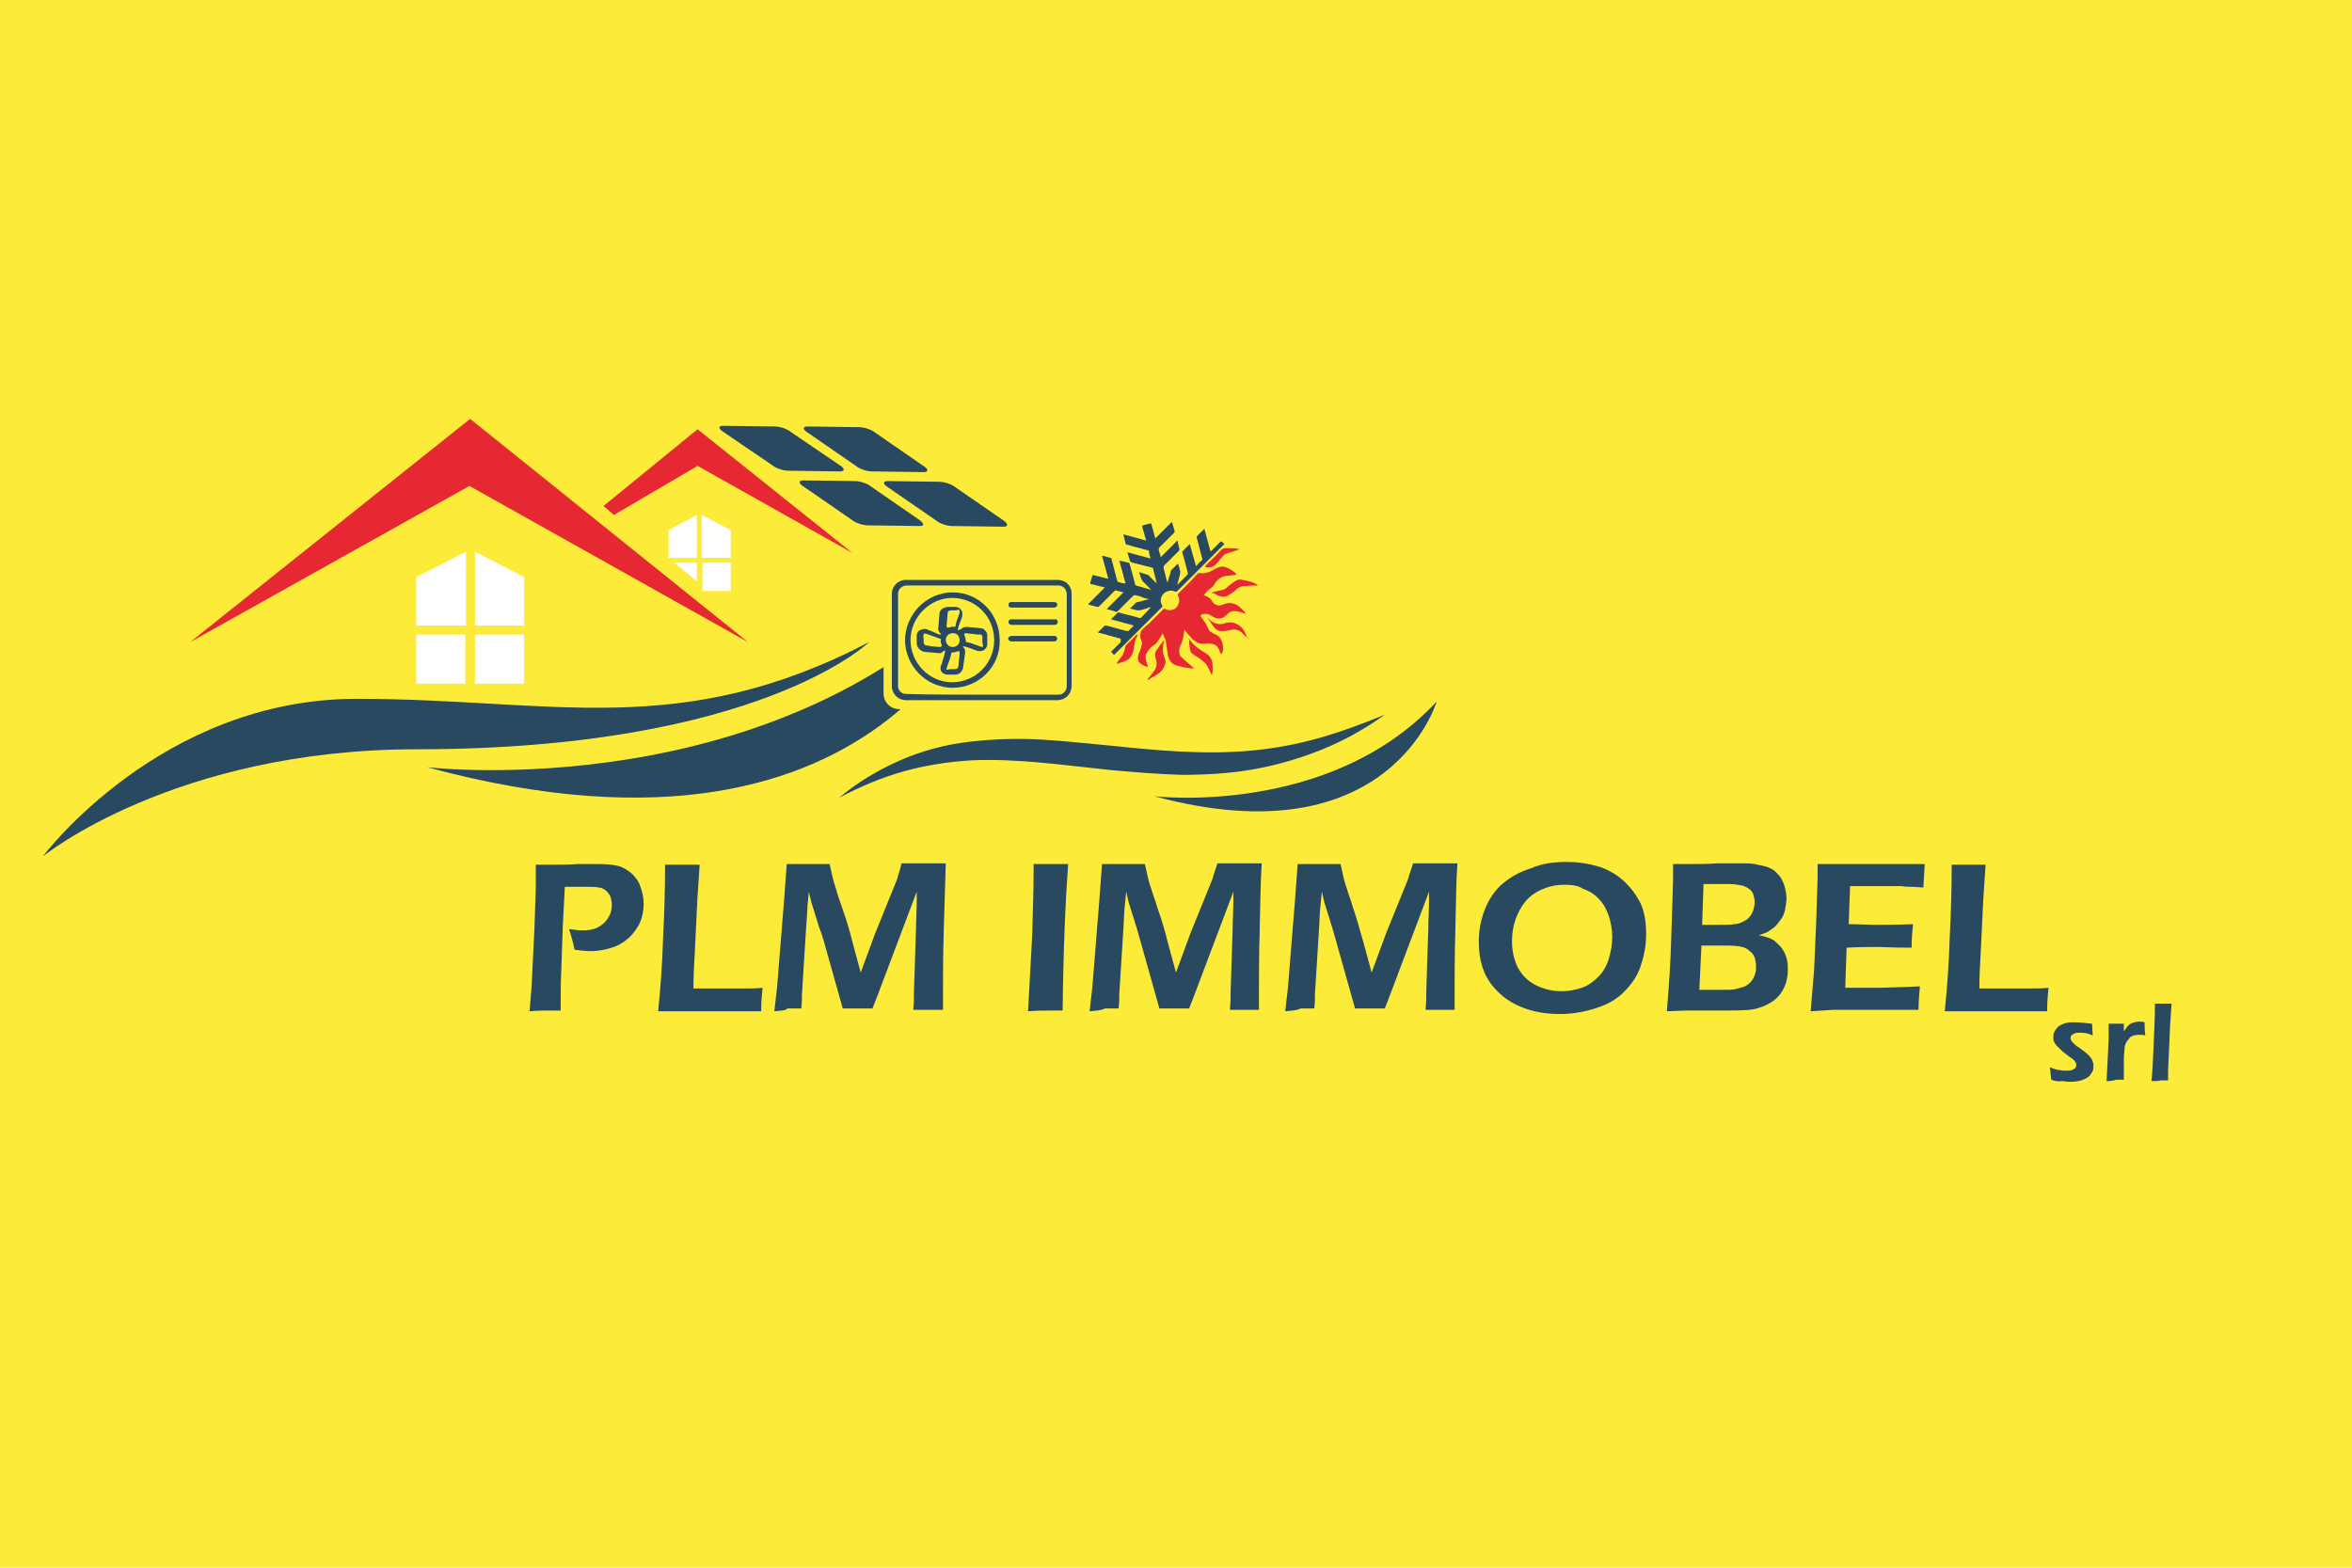 <?xml version="1.0" encoding="utf-8"?>
<!-- Generator: Adobe Illustrator 27.6.1, SVG Export Plug-In . SVG Version: 6.00 Build 0)  -->
<svg version="1.1" id="Calque_1" xmlns="http://www.w3.org/2000/svg" xmlns:xlink="http://www.w3.org/1999/xlink" x="0px" y="0px"
	 viewBox="0 0 340.2 226.8" style="enable-background:new 0 0 340.2 226.8;" xml:space="preserve">
<style type="text/css">
	.st0{fill:#FCEB38;}
	.st1{fill:#E62832;}
	.st2{fill:#FFFFFF;}
	.st3{clip-path:url(#SVGID_00000006690752080641602270000013201121778805808540_);fill:#294960;}
	.st4{clip-path:url(#SVGID_00000006690752080641602270000013201121778805808540_);fill:#FFFFFF;}
	.st5{clip-path:url(#SVGID_00000006690752080641602270000013201121778805808540_);fill:#FCEB38;}
	.st6{clip-path:url(#SVGID_00000006690752080641602270000013201121778805808540_);fill:#E62832;}
</style>
<rect class="st0" width="340.2" height="226.8"/>
<polygon class="st1" points="27.5,92.9 68,60.6 108.2,92.9 67.9,70.3 "/>
<polygon class="st1" points="88.8,74.5 87.3,73.2 100.9,62.1 123.3,80 100.9,67.4 "/>
<polygon class="st2" points="60.2,83.5 67.4,79.8 67.4,90.5 60.2,90.5 "/>
<rect x="60.2" y="91.8" class="st2" width="7.1" height="7.1"/>
<polygon class="st2" points="75.8,83.5 68.7,79.8 68.7,90.5 75.8,90.5 "/>
<rect x="68.7" y="91.8" class="st2" width="7.1" height="7.1"/>
<polygon class="st2" points="96.7,76.7 100.8,74.5 100.8,80.7 96.7,80.7 "/>
<polygon class="st2" points="105.7,76.7 101.5,74.5 101.5,80.7 105.7,80.7 "/>
<rect x="101.6" y="81.4" class="st2" width="4.1" height="4.1"/>
<g>
	<defs>
		<rect id="SVGID_1_" width="340.2" height="226.8"/>
	</defs>
	<clipPath id="SVGID_00000099660805961579550360000009910632846229715100_">
		<use xlink:href="#SVGID_1_"  style="overflow:visible;"/>
	</clipPath>
	<path style="clip-path:url(#SVGID_00000099660805961579550360000009910632846229715100_);fill:#294960;" d="M6.2,123.9
		c0,0,17-22.8,45.4-22.8s46.7,6.1,74.1-8.2c0,0-15.9,15.5-65.4,15.5C25.2,108.4,6.2,123.9,6.2,123.9"/>
	<path style="clip-path:url(#SVGID_00000099660805961579550360000009910632846229715100_);fill:#294960;" d="M61.8,111
		c0,0,50.6,6,81.7-27.4C143.5,83.6,130.1,129.5,61.8,111"/>
	<path style="clip-path:url(#SVGID_00000099660805961579550360000009910632846229715100_);fill:#294960;" d="M167,115.2
		c0,0,25.3,3,40.8-13.7C207.8,101.5,201.1,124.4,167,115.2"/>
	<polygon style="clip-path:url(#SVGID_00000099660805961579550360000009910632846229715100_);fill:#FFFFFF;" points="100.8,84.1 
		100.8,81.4 97.5,81.4 	"/>
	<path style="clip-path:url(#SVGID_00000099660805961579550360000009910632846229715100_);fill:#294960;" d="M76.6,146.3l0.3-3.7
		l0.4-8.2l0.2-5.9c0-0.5,0-1.1,0-1.6c0-0.4,0-1,0-1.8c1.3,0,2.4,0,3.2,0c0.7,0,1.6,0,2.8-0.1c1.2,0,2.1,0,2.8,0
		c1.4,0,2.5,0.1,3.2,0.3c0.7,0.2,1.3,0.6,1.9,1.1c0.5,0.5,1,1.1,1.2,1.8c0.3,0.8,0.5,1.6,0.5,2.5c0,1.3-0.3,2.6-1,3.6
		c-0.7,1.1-1.6,1.9-2.8,2.5c-1.2,0.5-2.5,0.8-3.9,0.8c-0.7,0-1.5-0.1-2.3-0.2c-0.2-1.1-0.5-2.1-0.8-3c0.6,0.1,1.3,0.2,1.9,0.2
		c0.9,0,1.6-0.1,2.2-0.4c0.6-0.3,1.1-0.7,1.5-1.3c0.4-0.6,0.6-1.2,0.6-2c0-0.4-0.1-0.8-0.2-1.2c-0.2-0.4-0.4-0.6-0.7-0.9
		c-0.3-0.2-0.6-0.4-1-0.4c-0.4-0.1-0.9-0.1-1.5-0.1c-0.6,0-1.2,0-1.8,0c-0.6,0-1.1,0-1.6,0c-0.1,2-0.2,4-0.3,5.8l-0.2,5.9
		c-0.1,2.1-0.1,3.6-0.1,4.6c0,0.4,0,0.9,0,1.6l-2.3,0C78.6,146.2,77.8,146.2,76.6,146.3"/>
	<path style="clip-path:url(#SVGID_00000099660805961579550360000009910632846229715100_);fill:#294960;" d="M95.2,146.3
		c0.3-3.1,0.6-6.6,0.7-10.4c0.2-3.8,0.3-7.4,0.3-10.8c1.1,0,1.9,0,2.7,0c0.5,0,1.2,0,2.3,0c-0.1,1.9-0.3,4-0.4,6.4l-0.3,6.2
		c-0.1,1.8-0.2,3.6-0.2,5.3l2.7,0c2.5,0,4.2,0,5,0c0.8,0,1.6,0,2.3-0.1c-0.1,1-0.2,2.1-0.2,3.4c-2.7,0-5.1,0-7,0l-4.9,0L95.2,146.3z
		"/>
	<path style="clip-path:url(#SVGID_00000099660805961579550360000009910632846229715100_);fill:#294960;" d="M112,146.3l0.4-3.5
		l1-12.4l0.4-5.4c1.5,0,2.6,0,3.2,0c0.5,0,1.5,0,3,0c0.2,0.8,0.3,1.4,0.4,1.8c0.1,0.3,0.2,0.9,0.5,1.7c0.2,0.8,0.5,1.7,0.9,2.8
		c0.6,1.7,1.1,3.3,1.5,5l1.2,4.4l2.1-5.7l3-7.4c0.1-0.2,0.2-0.5,0.3-0.9c0.1-0.3,0.3-0.9,0.5-1.8c1.2,0,2.3,0,3.3,0
		c0.6,0,1.7,0,3.1,0c-0.1,3-0.2,6.3-0.3,9.9c-0.1,3.6-0.1,6.3-0.1,8.1c0,0.9,0,1.9,0,3.2c-1,0-1.7,0-2.1,0c-0.5,0-1.3,0-2.2,0
		c0.1-1.1,0.1-1.9,0.1-2.6l0.3-9.3c0-1.3,0.1-2.6,0.1-3.9l0-1.3l-5.7,15.1l-0.7,1.8c-1,0-1.7,0-2.1,0c-0.5,0-1.2,0-2.2,0l-2.7-9.6
		c-0.1-0.3-0.3-1.1-0.7-2.1l-1-3.2c-0.1-0.3-0.2-0.6-0.2-0.7c0-0.2-0.2-0.6-0.3-1.3l-0.2,2c0,0.6-0.1,1.7-0.2,3.2l-0.6,9.6
		c0,0.5,0,1.2-0.1,2.1l-2,0C113.7,146.2,113,146.2,112,146.3"/>
	<path style="clip-path:url(#SVGID_00000099660805961579550360000009910632846229715100_);fill:#294960;" d="M148.7,146.3
		c0.2-3.6,0.4-7.2,0.6-11c0.1-3.8,0.2-6.6,0.2-8.6l0-1.7l2.6,0c0.1,0,0.9,0,2.4,0c-0.4,5.5-0.7,12.5-0.8,21.2l-2.3,0
		C151,146.2,150.1,146.2,148.7,146.3"/>
	<path style="clip-path:url(#SVGID_00000099660805961579550360000009910632846229715100_);fill:#294960;" d="M157.6,146.3l0.4-3.5
		l1-12.4l0.4-5.4c1.5,0,2.6,0,3.2,0c0.6,0,1.6,0,3,0c0.2,0.8,0.3,1.4,0.4,1.8s0.2,0.9,0.5,1.7c0.2,0.8,0.6,1.7,0.9,2.8
		c0.6,1.7,1.1,3.3,1.5,5l1.2,4.4l2.1-5.7l3-7.4c0.1-0.2,0.2-0.5,0.3-0.9c0.1-0.3,0.3-0.9,0.6-1.8c1.2,0,2.3,0,3.3,0
		c0.6,0,1.7,0,3.1,0c-0.2,3-0.2,6.3-0.3,9.9c-0.1,3.6-0.1,6.3-0.1,8.1c0,0.9,0,1.9,0,3.2c-1,0-1.7,0-2.1,0c-0.5,0-1.3,0-2.1,0
		c0.1-1.1,0.1-1.9,0.1-2.6l0.3-9.3c0-1.3,0.1-2.6,0.1-3.9l0-1.3l-5.7,15.1l-0.7,1.8c-1,0-1.7,0-2.1,0c-0.5,0-1.2,0-2.2,0l-2.7-9.6
		c-0.1-0.3-0.3-1.1-0.6-2.1l-1-3.2c-0.1-0.3-0.2-0.6-0.2-0.7c-0.1-0.2-0.1-0.6-0.3-1.3l-0.2,2c-0.1,0.6-0.1,1.7-0.2,3.2l-0.6,9.6
		c0,0.5,0,1.2-0.1,2.1l-2,0C159.3,146.2,158.6,146.2,157.6,146.3"/>
	<path style="clip-path:url(#SVGID_00000099660805961579550360000009910632846229715100_);fill:#294960;" d="M185.9,146.3l0.4-3.5
		l1-12.4l0.4-5.4c1.5,0,2.6,0,3.2,0c0.6,0,1.6,0,3,0c0.2,0.8,0.3,1.4,0.4,1.8s0.2,0.9,0.5,1.7c0.2,0.8,0.6,1.7,0.9,2.8
		c0.6,1.7,1,3.3,1.5,5l1.2,4.4l2.1-5.7l3-7.4c0.1-0.2,0.2-0.5,0.3-0.9c0.1-0.3,0.3-0.9,0.6-1.8c1.2,0,2.3,0,3.3,0c0.6,0,1.7,0,3.1,0
		c-0.2,3-0.2,6.3-0.3,9.9c-0.1,3.6-0.1,6.3-0.1,8.1c0,0.9,0,1.9,0,3.2c-1,0-1.7,0-2.1,0c-0.5,0-1.3,0-2.1,0c0.1-1.1,0.1-1.9,0.1-2.6
		l0.3-9.3c0-1.3,0.1-2.6,0.1-3.9l0-1.3l-5.7,15.1l-0.7,1.8c-1,0-1.7,0-2.1,0c-0.5,0-1.2,0-2.2,0l-2.7-9.6c-0.1-0.3-0.3-1.1-0.6-2.1
		l-1-3.2c-0.1-0.3-0.2-0.6-0.2-0.7c-0.1-0.2-0.1-0.6-0.3-1.3l-0.2,2c-0.1,0.6-0.1,1.7-0.2,3.2l-0.6,9.6c0,0.5,0,1.2-0.1,2.1l-2,0
		C187.6,146.2,186.9,146.2,185.9,146.3"/>
	<path style="clip-path:url(#SVGID_00000099660805961579550360000009910632846229715100_);fill:#294960;" d="M226.6,124.7
		c1.6,0,3,0.2,4.4,0.6s2.7,1.1,3.8,2.1c1.1,1,1.9,2.1,2.5,3.3c0.6,1.3,0.8,2.8,0.8,4.5c0,1.6-0.3,3.1-0.8,4.6
		c-0.5,1.5-1.4,2.7-2.5,3.8s-2.5,1.8-4.1,2.3c-1.6,0.5-3.3,0.8-5,0.8c-1.7,0-3.3-0.2-4.8-0.7s-2.8-1.2-3.9-2.2
		c-1.1-1-1.9-2.1-2.4-3.4c-0.5-1.3-0.7-2.7-0.7-4.2c0-1.6,0.3-3.2,0.9-4.7c0.6-1.5,1.5-2.8,2.6-3.7c1.2-1,2.5-1.7,4.1-2.2
		C223.1,124.9,224.8,124.7,226.6,124.7 M226.3,128c-1.6,0-2.9,0.4-4.1,1.1s-2,1.7-2.6,3c-0.6,1.2-0.9,2.6-0.9,4.1
		c0,1.4,0.3,2.6,0.8,3.7c0.6,1.1,1.4,2,2.6,2.6c1.2,0.6,2.4,0.9,3.8,0.9c1,0,2-0.2,2.9-0.5c0.9-0.3,1.7-0.9,2.4-1.6
		c0.7-0.7,1.2-1.6,1.5-2.6c0.3-1,0.5-2.1,0.5-3.2c0-1-0.2-2-0.5-3c-0.3-0.9-0.8-1.8-1.4-2.4c-0.6-0.7-1.4-1.2-2.3-1.5
		C228.3,128.1,227.3,128,226.3,128"/>
	<path style="clip-path:url(#SVGID_00000099660805961579550360000009910632846229715100_);fill:#294960;" d="M241.1,146.3
		c0.2-2.2,0.3-4,0.4-5.4c0.1-1.4,0.2-3.8,0.3-7.2c0.1-3.4,0.2-5.7,0.2-7c0-0.4,0-0.9,0-1.7c1.3,0,2.4,0,3.2,0c0.9,0,1.9,0,3.2-0.1
		c1.3,0,2.3,0,3.2,0c1.2,0,2,0,2.6,0.2c0.6,0.1,1.1,0.2,1.6,0.4c0.5,0.2,0.8,0.4,1.1,0.7c0.3,0.3,0.6,0.6,0.8,1
		c0.2,0.4,0.4,0.8,0.5,1.3c0.1,0.5,0.2,0.9,0.2,1.4c0,0.6-0.1,1.1-0.2,1.7c-0.1,0.5-0.3,1-0.6,1.4c-0.3,0.4-0.6,0.8-0.9,1.1
		c-0.4,0.3-0.7,0.5-1,0.7c-0.3,0.2-0.8,0.3-1.3,0.5c0.5,0.1,0.9,0.2,1.2,0.3c0.3,0.1,0.6,0.2,0.9,0.4c0.3,0.2,0.6,0.5,0.9,0.8
		c0.3,0.3,0.5,0.6,0.7,1s0.3,0.7,0.4,1.2c0.1,0.4,0.1,0.9,0.1,1.3c0,1-0.2,1.9-0.6,2.7s-1,1.5-1.8,2c-0.8,0.5-1.6,0.8-2.5,1
		c-0.9,0.2-2.9,0.2-6,0.2l-3.8,0L241.1,146.3z M245.8,143.2h3.5c0.7,0,1.3,0,1.7-0.1c0.4-0.1,0.8-0.2,1.1-0.3
		c0.4-0.1,0.6-0.3,0.9-0.5c0.2-0.2,0.4-0.4,0.5-0.6c0.2-0.3,0.3-0.6,0.4-0.9c0.1-0.3,0.1-0.7,0.1-1c0-0.5-0.1-0.9-0.2-1.3
		c-0.2-0.4-0.4-0.7-0.7-0.9c-0.3-0.3-0.7-0.5-1.1-0.6c-0.4-0.1-1.1-0.2-2-0.2h-3.9L245.8,143.2z M246.2,133.8h2.5
		c1.1,0,1.8,0,2.1-0.1c0.4,0,0.8-0.1,1.2-0.3c0.4-0.2,0.8-0.4,1-0.7c0.3-0.3,0.5-0.7,0.6-1c0.1-0.4,0.2-0.8,0.2-1.2
		c0-0.4-0.1-0.8-0.2-1.1c-0.1-0.3-0.3-0.6-0.6-0.8c-0.3-0.2-0.6-0.4-1.1-0.5s-1-0.2-1.8-0.2h-3.7L246.2,133.8z"/>
	<path style="clip-path:url(#SVGID_00000099660805961579550360000009910632846229715100_);fill:#294960;" d="M261.9,146.3l0.5-6
		l0.3-6.9l0.2-6.3V125c2.6,0,5.2,0,8,0l3,0l4.5,0l-0.2,3.4l-1.5-0.1c-0.4,0-1,0-1.7-0.1c-0.7,0-1.5,0-2.2,0c-1.6,0-2.7,0-3.1,0
		c-0.5,0-1.2,0-2.1,0l-0.2,5.5c1.4,0,2.8,0.1,4.3,0.1c1,0,2.7,0,5-0.1c-0.1,0.9-0.2,2.1-0.2,3.4c-2.8,0-4.4-0.1-4.8-0.1
		c-1.2,0-2.8,0-4.6,0.1l-0.2,5.8l1.7,0c0.5,0,1.6,0,3.4,0l3.4-0.1l2.3-0.1c-0.1,1.2-0.2,2.3-0.2,3.4c-2.7,0-5.1,0-7.3,0l-5.1,0
		L261.9,146.3z"/>
	<path style="clip-path:url(#SVGID_00000099660805961579550360000009910632846229715100_);fill:#294960;" d="M281.3,146.3
		c0.3-3.1,0.6-6.6,0.7-10.4c0.2-3.8,0.3-7.4,0.3-10.8c1.1,0,1.9,0,2.6,0c0.5,0,1.2,0,2.3,0c-0.1,1.9-0.3,4-0.4,6.4l-0.3,6.2
		c-0.1,1.8-0.2,3.6-0.2,5.3l2.7,0c2.5,0,4.2,0,5,0c0.8,0,1.6,0,2.3-0.1c-0.1,1-0.2,2.1-0.2,3.4c-2.7,0-5.1,0-7,0l-4.9,0L281.3,146.3
		z"/>
	<path style="clip-path:url(#SVGID_00000099660805961579550360000009910632846229715100_);fill:#294960;" d="M296.7,156.2l-0.2-1.8
		c0.5,0.2,1,0.4,1.4,0.4c0.4,0.1,0.7,0.1,1,0.1s0.6,0,0.8-0.1c0.2-0.1,0.4-0.2,0.5-0.3c0.1-0.1,0.1-0.3,0.1-0.4c0-0.1,0-0.1,0-0.2
		c0-0.1,0-0.1-0.1-0.2c0-0.1-0.1-0.1-0.1-0.2c-0.1-0.1-0.1-0.1-0.2-0.2c-0.1-0.1-0.2-0.2-0.4-0.3l-0.4-0.3c-0.4-0.3-0.8-0.6-1-0.8
		s-0.4-0.4-0.6-0.6s-0.3-0.4-0.4-0.6c-0.1-0.2-0.1-0.4-0.1-0.7c0-0.4,0.1-0.8,0.4-1.1c0.2-0.4,0.6-0.6,1.1-0.8
		c0.5-0.2,1-0.2,1.6-0.2c0.7,0,1.5,0.1,2.5,0.2l0.1,1.7c-0.6-0.3-1.2-0.4-1.8-0.4c-0.3,0-0.6,0-0.8,0.1s-0.4,0.2-0.5,0.3
		c-0.1,0.1-0.1,0.3-0.1,0.4c0,0.1,0,0.2,0.1,0.3c0,0.1,0.1,0.2,0.2,0.3c0.1,0.1,0.2,0.2,0.3,0.3c0.1,0.1,0.3,0.3,0.7,0.5
		c0.3,0.2,0.6,0.5,0.9,0.7c0.2,0.2,0.5,0.4,0.6,0.6c0.2,0.2,0.3,0.4,0.4,0.7c0.1,0.2,0.1,0.5,0.1,0.7c0,0.4-0.1,0.8-0.4,1.1
		c-0.2,0.4-0.6,0.6-1.1,0.8c-0.5,0.2-1.1,0.3-1.7,0.3c-0.3,0-0.7,0-1.2-0.1C297.7,156.5,297.2,156.4,296.7,156.2"/>
	<path style="clip-path:url(#SVGID_00000099660805961579550360000009910632846229715100_);fill:#294960;" d="M304.7,156.4l0.2-3.9
		l0.1-2.2c0-0.5,0-0.9,0-1.4c0-0.1,0-0.3,0-0.8c0.5,0,0.9,0,1.1,0c0.3,0,0.6,0,1.1,0l0,1.1c0.2-0.3,0.4-0.5,0.5-0.7
		c0.1-0.1,0.3-0.3,0.5-0.4s0.4-0.2,0.6-0.2c0.2-0.1,0.5-0.1,0.7-0.1c0.2,0,0.4,0,0.7,0.1c0,0.5,0,1.2,0.1,1.9
		c-0.3-0.1-0.6-0.1-0.9-0.1c-0.3,0-0.6,0.1-0.8,0.1c-0.2,0.1-0.5,0.2-0.6,0.4s-0.4,0.4-0.5,0.7c-0.1,0.2-0.2,0.5-0.2,0.9
		c0,0.3-0.1,0.8-0.1,1.4c0,0.7,0,1.4,0,2c0,0.3,0,0.6,0,1c-0.4,0-0.8,0-1.1,0C305.5,156.4,305.1,156.4,304.7,156.4"/>
	<path style="clip-path:url(#SVGID_00000099660805961579550360000009910632846229715100_);fill:#294960;" d="M311.2,156.4
		c0.1-0.9,0.2-2.6,0.3-5c0.1-2.4,0.2-4.4,0.2-6.2c0.6,0,1,0,1.2,0c0.3,0,0.7,0,1.2,0l-0.2,3l-0.3,6.6l0,1.5c-0.4,0-0.8,0-1.1,0
		C312.3,156.4,311.9,156.4,311.2,156.4"/>
	<path style="clip-path:url(#SVGID_00000099660805961579550360000009910632846229715100_);fill:#294960;" d="M121.4,115.4
		c2.6-2.2,5.6-4,8.8-5.4c3.2-1.4,6.6-2.3,10.1-2.7s7-0.5,10.4-0.3s6.9,0.6,10.2,0.9c6.7,0.7,13.4,1.3,20,0.7
		c3.3-0.3,6.6-0.9,9.8-1.8c3.2-0.9,6.4-2.1,9.6-3.4c-2.8,2-5.8,3.7-9,5c-3.2,1.3-6.6,2.3-10,2.9c-3.4,0.6-6.9,0.8-10.4,0.8
		c-3.5-0.1-6.9-0.4-10.3-0.7c-6.8-0.7-13.4-1.7-20.1-1.4c-3.3,0.2-6.6,0.7-9.8,1.6C127.5,112.5,124.4,113.8,121.4,115.4"/>
	<path style="clip-path:url(#SVGID_00000099660805961579550360000009910632846229715100_);fill:#294960;" d="M121.5,68.2l-7.5-0.1
		c-0.6,0-1.7-0.3-2.3-0.8l-7.2-4.9c-0.6-0.4-0.6-0.8,0.1-0.8l7.5,0.1c0.6,0,1.7,0.3,2.3,0.8l7.2,4.9
		C122.2,67.8,122.2,68.2,121.5,68.2"/>
	<path style="clip-path:url(#SVGID_00000099660805961579550360000009910632846229715100_);fill:#294960;" d="M133.6,68.3l-7.5-0.1
		c-0.6,0-1.7-0.3-2.3-0.8l-7.1-4.9c-0.6-0.4-0.6-0.8,0.1-0.8l7.5,0.1c0.6,0,1.7,0.3,2.3,0.8l7.1,4.9
		C134.3,67.9,134.3,68.3,133.6,68.3"/>
	<path style="clip-path:url(#SVGID_00000099660805961579550360000009910632846229715100_);fill:#294960;" d="M133,76.1l-7.5-0.1
		c-0.6,0-1.7-0.3-2.3-0.8l-7.1-4.9c-0.6-0.4-0.6-0.8,0.1-0.8l7.5,0.1c0.6,0,1.7,0.3,2.3,0.8l7.1,4.9C133.7,75.8,133.7,76.1,133,76.1
		"/>
	<path style="clip-path:url(#SVGID_00000099660805961579550360000009910632846229715100_);fill:#294960;" d="M145.2,76.2l-7.5-0.1
		c-0.6,0-1.7-0.3-2.3-0.8l-7.1-4.9c-0.6-0.4-0.6-0.8,0.1-0.8l7.5,0.1c0.6,0,1.7,0.3,2.3,0.8l7.1,4.9
		C145.8,75.8,145.8,76.2,145.2,76.2"/>
	<path style="clip-path:url(#SVGID_00000099660805961579550360000009910632846229715100_);fill:#FCEB38;" d="M156.8,102.6h-26.7
		c-1.3,0-2.3-1-2.3-2.3V83c0-1.3,1-2.3,2.3-2.3h26.7c1.3,0,2.3,1,2.3,2.3v17.3C159.1,101.6,158.1,102.6,156.8,102.6"/>
	<path style="clip-path:url(#SVGID_00000099660805961579550360000009910632846229715100_);fill:#294960;" d="M142.1,83.9
		c3.6,0,7.3,0,10.9,0c1.2,0,2,0.9,2,2c0,4.4,0,8.9,0,13.3c0,1.2-0.9,2.1-2.1,2.1c-7.3,0-14.5,0-21.8,0c-1.1,0-1.9-0.7-2.1-1.8
		c0-0.1,0-0.1,0-0.2c0-4.5,0-8.9,0-13.4c0-1.1,0.9-2,2-2C134.8,83.9,138.4,83.9,142.1,83.9 M142.1,100.5c3.6,0,7.2,0,10.9,0
		c0.2,0,0.4,0,0.6-0.1c0.5-0.3,0.7-0.7,0.7-1.2c0-3.1,0-6.1,0-9.2c0-1.3,0-2.7,0-4c0-0.3-0.1-0.6-0.3-0.9c-0.3-0.3-0.6-0.4-1-0.4
		c-7.3,0-14.5,0-21.8,0c-0.7,0-1.3,0.5-1.3,1.2c0,4.4,0,8.9,0,13.3c0,0.2,0,0.4,0.1,0.5c0.2,0.5,0.6,0.7,1.2,0.7
		C134.8,100.5,138.4,100.5,142.1,100.5"/>
	<path style="clip-path:url(#SVGID_00000099660805961579550360000009910632846229715100_);fill:#294960;" d="M137.8,99.5
		c-3.8,0-6.8-3.1-6.9-6.8c0-3.8,3.1-7,6.9-7c3.8,0,6.8,3.1,6.8,6.9C144.7,96.4,141.6,99.5,137.8,99.5 M131.7,92.6
		c0,3.3,2.7,6.1,6,6.1c3.4,0,6.1-2.7,6.1-6.1c0-3.4-2.7-6.1-6.1-6.1C134.5,86.5,131.7,89.3,131.7,92.6"/>
	<path style="clip-path:url(#SVGID_00000099660805961579550360000009910632846229715100_);fill:#294960;" d="M149.4,90.4
		c-1,0-2.1,0-3.1,0c-0.3,0-0.5-0.3-0.4-0.6c0.1-0.1,0.2-0.2,0.3-0.2c0,0,0.1,0,0.2,0c2,0,4.1,0,6.1,0c0.1,0,0.1,0,0.2,0
		c0.2,0,0.3,0.2,0.3,0.4c0,0.2-0.2,0.4-0.4,0.4c-0.1,0-0.1,0-0.2,0C151.4,90.4,150.4,90.4,149.4,90.4"/>
	<path style="clip-path:url(#SVGID_00000099660805961579550360000009910632846229715100_);fill:#294960;" d="M149.4,92.8
		c-1,0-2.1,0-3.1,0c-0.2,0-0.3-0.1-0.4-0.2c-0.1-0.1-0.1-0.3,0-0.4c0.1-0.1,0.2-0.2,0.4-0.2c0.1,0,0.3,0,0.4,0c1.9,0,3.9,0,5.8,0
		c0.3,0,0.5,0.3,0.4,0.5c-0.1,0.2-0.2,0.3-0.4,0.3c-0.6,0-1.3,0-1.9,0C150.2,92.8,149.8,92.8,149.4,92.8"/>
	<path style="clip-path:url(#SVGID_00000099660805961579550360000009910632846229715100_);fill:#294960;" d="M149.4,87.9
		c-1,0-2.1,0-3.1,0c-0.3,0-0.5-0.2-0.4-0.5c0-0.2,0.2-0.3,0.3-0.3c0,0,0.1,0,0.1,0c2.1,0,4.1,0,6.2,0c0.2,0,0.3,0.1,0.4,0.2
		c0.1,0.3-0.1,0.6-0.4,0.6c-0.7,0-1.3,0-2,0C150.2,87.9,149.8,87.9,149.4,87.9"/>
	<path style="clip-path:url(#SVGID_00000099660805961579550360000009910632846229715100_);fill:#294960;" d="M138.9,91.1
		c0.1-0.1,0.3-0.2,0.4-0.3c0.2-0.1,0.5-0.1,0.7-0.1c0.6,0.1,1.3,0.1,1.9,0.2c0.4,0,0.6,0.3,0.8,0.6c0.1,0.2,0.1,0.4,0.1,0.6
		c0,0.4,0,0.7,0,1.1c0,0.4-0.3,0.9-0.9,1c-0.2,0-0.5,0-0.7-0.1c-0.6-0.2-1.2-0.5-1.8-0.6c-0.1,0-0.1,0-0.1,0.1
		c0.2,0.2,0.3,0.4,0.3,0.6c0,0.1,0,0.2,0,0.3c-0.1,0.7-0.2,1.4-0.3,2.1c-0.1,0.5-0.5,1-1.1,1c-0.4,0-0.8,0-1.2,0
		c-0.8-0.1-1.1-0.6-0.9-1.3c0.1-0.2,0.2-0.4,0.2-0.6c0.2-0.5,0.3-1,0.4-1.4c0-0.1,0-0.2-0.1-0.2c-0.1,0.1-0.3,0.2-0.4,0.3
		c-0.1,0.1-0.3,0.1-0.4,0.1c-0.7-0.1-1.4-0.1-2.1-0.2c-0.6-0.1-1.1-0.7-1.1-1.2c0-0.2,0-0.5,0-0.7c0-0.1,0-0.3,0-0.4
		c0-0.3,0.1-0.6,0.4-0.8c0.4-0.2,0.8-0.3,1.2-0.1c0.5,0.2,1,0.4,1.4,0.6c0.1,0,0.2,0.1,0.3,0.1c0.2,0,0.2,0,0.2-0.1
		c-0.1-0.1-0.1-0.1-0.2-0.2c-0.1-0.2-0.2-0.3-0.2-0.5c0.1-0.8,0.1-1.5,0.2-2.3c0-0.3,0.2-0.5,0.5-0.7c0.2-0.1,0.5-0.2,0.7-0.2
		c0.4,0,0.8,0,1.1,0c0.4,0,0.9,0.3,1,0.9c0,0.2,0,0.5-0.1,0.7c-0.2,0.6-0.5,1.2-0.6,1.8C138.8,91,138.8,91.1,138.9,91.1 M133.6,92.5
		L133.6,92.5c0,0.1,0,0.3,0,0.4c0,0.3,0.2,0.5,0.5,0.5c0.2,0,0.4,0,0.5,0.1c0.5,0,0.9,0.1,1.4,0.1c0.1,0,0.3-0.2,0.2-0.3
		c-0.1-0.3-0.2-0.5-0.1-0.8c0,0,0-0.1-0.1-0.1c-0.1,0-0.2,0-0.3-0.1c-0.6-0.2-1.1-0.4-1.7-0.6c-0.1-0.1-0.3,0-0.4,0c0,0,0,0.1,0,0.1
		C133.5,92,133.6,92.2,133.6,92.5 M142.1,92.7c0-0.2,0-0.4,0-0.5c0-0.1,0-0.2-0.1-0.3c0-0.1-0.1-0.1-0.2-0.1c-0.1,0-0.3,0-0.4,0
		c-0.6-0.1-1.1-0.1-1.7-0.2c-0.1,0-0.3,0.1-0.2,0.3c0.1,0.3,0.2,0.6,0.2,0.9c0,0,0,0.1,0.1,0.1c0.7,0.1,1.3,0.4,1.9,0.6
		c0.1,0,0.2,0.1,0.3,0.1c0.1,0,0.2-0.1,0.2-0.2C142.1,93.1,142.1,92.9,142.1,92.7 M138,88.3c-0.2,0-0.4,0-0.5,0
		c-0.1,0-0.2,0.1-0.3,0.1c0,0-0.1,0.1-0.1,0.1c-0.1,0.7-0.1,1.4-0.2,2.1c0,0.1,0.2,0.3,0.3,0.2c0.3-0.1,0.6-0.2,0.9-0.1
		c0,0,0.1,0,0.1-0.1c0.1-0.7,0.4-1.3,0.6-1.9c0-0.1,0-0.2,0-0.3c0-0.1-0.1-0.2-0.2-0.2C138.3,88.3,138.2,88.3,138,88.3 M137.7,96.8
		C137.7,96.8,137.7,96.8,137.7,96.8c0.2,0,0.3,0,0.5,0c0.2,0,0.3-0.1,0.4-0.3c0.1-0.6,0.1-1.1,0.2-1.7c0-0.1,0-0.3,0-0.4
		c0-0.2-0.1-0.2-0.2-0.2c-0.3,0.1-0.6,0.2-0.9,0.2c-0.1,0-0.1,0-0.1,0.1c-0.1,0.7-0.4,1.3-0.6,1.9c0,0.1,0,0.2-0.1,0.3
		c0,0.1,0,0.2,0.1,0.2C137.3,96.8,137.5,96.8,137.7,96.8 M138.8,92.6c0-0.6-0.4-1-1-1c-0.5,0-1,0.4-1,1c0,0.5,0.4,1,1,1
		C138.4,93.6,138.8,93.2,138.8,92.6"/>
	<path style="clip-path:url(#SVGID_00000099660805961579550360000009910632846229715100_);fill:#294960;" d="M162.1,92.4
		c-1.1-0.3-2.2-0.6-3.3-0.9c0-0.1,0.1-0.1,0.1-0.1c0.3-0.3,0.6-0.6,0.8-0.8c0.1-0.1,0.1-0.1,0.3-0.1c0.9,0.2,1.7,0.5,2.6,0.7
		c0.1,0,0.3,0.1,0.4,0.1c0,0,0.1,0,0.2,0c0.3-0.3,0.5-0.5,0.8-0.8c-1.1-0.3-2.2-0.6-3.3-0.9c0.1-0.1,0.1-0.1,0.1-0.1
		c0.3-0.3,0.6-0.6,0.8-0.8c0.1-0.1,0.1-0.1,0.2-0.1c1,0.3,2,0.5,3,0.8c0.1,0,0.1,0,0.2,0c0.5-0.5,1-1,1.5-1.6
		c-0.2,0.1-0.4,0.1-0.6,0.2c-0.3,0.1-0.7,0.2-1,0.3c-0.1,0-0.3,0-0.4,0c-0.3-0.1-0.5-0.1-0.8-0.2c-0.1,0-0.1,0-0.2-0.1
		c0-0.1,0.1-0.1,0.1-0.1c0.2-0.2,0.5-0.5,0.7-0.7c0.1-0.1,0.2-0.1,0.3-0.1c0.5-0.1,1-0.3,1.5-0.4c0,0,0.1,0,0.2,0
		c-0.5-0.1-0.9-0.2-1.3-0.4c-0.3-0.1-0.5-0.1-0.8-0.2c-0.1,0-0.2,0-0.3,0.1c-0.7,0.7-1.4,1.4-2.2,2.2c-0.1,0.1-0.2,0.1-0.3,0.1
		c-0.3-0.1-0.6-0.2-1-0.3c-0.1,0-0.2,0-0.3-0.1c0.8-0.8,1.6-1.6,2.4-2.4c-0.3-0.1-0.5-0.1-0.7-0.2c0,0-0.1,0-0.1,0
		c-0.5-0.1-0.3-0.2-0.7,0.2c-0.7,0.7-1.3,1.3-2,2c-0.1,0.1-0.2,0.1-0.3,0.1c-0.4-0.1-0.7-0.2-1.1-0.3c0,0-0.1,0-0.2-0.1l2.4-2.4
		c-0.1,0-0.2-0.1-0.3-0.1c-0.6-0.1-1.1-0.3-1.7-0.4c-0.1,0-0.1-0.1-0.1-0.2c0.1-0.3,0.2-0.7,0.3-1c0-0.1,0.1-0.1,0.2-0.1
		c0.6,0.2,1.3,0.3,1.9,0.5c0,0,0.1,0,0.2,0c-0.3-1.1-0.6-2.2-0.9-3.3c0.1,0,0.1,0,0.1,0c0.4,0.1,0.7,0.2,1.1,0.3
		c0.1,0,0.2,0.1,0.2,0.3c0.3,1,0.5,2,0.8,3c0,0.1,0.1,0.2,0.2,0.2c0.3,0.1,0.6,0.2,0.9,0.2c0,0,0.1,0,0.1,0
		c-0.3-1.1-0.6-2.2-0.9-3.3c0.3,0.1,0.6,0.1,0.8,0.2c0.2,0,0.3,0.1,0.5,0.1c0.1,0,0.2,0.1,0.2,0.2c0.2,0.7,0.4,1.5,0.6,2.2
		c0.1,0.3,0.1,0.5,0.2,0.8c0,0,0.1,0.1,0.1,0.1c0.7,0.2,1.4,0.4,2.1,0.6c0,0,0,0,0.1,0c-0.1-0.1-0.1-0.1-0.2-0.2
		c-0.3-0.3-0.7-0.7-1-1c-0.1-0.1-0.1-0.2-0.2-0.3c-0.1-0.3-0.2-0.6-0.3-0.9c0,0,0-0.1,0-0.1c0.2,0,0.3,0.1,0.4,0.1
		c0.2,0.1,0.4,0.1,0.6,0.2c0.2,0,0.3,0.1,0.4,0.2c0.3,0.3,0.7,0.7,1,1c0,0,0.1,0.1,0.1,0.1c0,0,0,0,0,0c0-0.2-0.1-0.3-0.1-0.5
		c-0.1-0.5-0.3-1-0.4-1.6c0-0.1-0.1-0.2-0.2-0.2c-0.9-0.2-1.9-0.5-2.8-0.7c-0.3-0.1-0.4-0.2-0.4-0.4c-0.1-0.3-0.2-0.7-0.3-1
		c0,0,0-0.1,0-0.1c1.1,0.3,2.2,0.6,3.3,0.9c0-0.1,0-0.1,0-0.1c-0.1-0.3-0.2-0.6-0.2-0.9c0-0.1-0.1-0.2-0.2-0.2
		c-0.5-0.1-1-0.3-1.5-0.4c-0.5-0.1-1-0.3-1.5-0.4c-0.1,0-0.2-0.1-0.2-0.2c-0.1-0.4-0.2-0.8-0.3-1.2c0,0,0-0.1,0-0.1
		c1.1,0.3,2.2,0.6,3.3,0.9c-0.1-0.2-0.1-0.4-0.2-0.6c-0.1-0.5-0.3-1-0.4-1.4c0-0.1,0-0.1,0.1-0.2c0.4-0.1,0.8-0.2,1.2-0.3
		c0.2,0.7,0.4,1.4,0.6,2.2l2.4-2.4c0,0.1,0.1,0.2,0.1,0.3c0.1,0.3,0.2,0.7,0.3,1c0,0.1,0,0.2-0.1,0.3c-0.7,0.7-1.4,1.4-2.1,2.1
		c-0.1,0.1-0.1,0.2-0.1,0.4c0.1,0.3,0.2,0.6,0.3,1c0.8-0.8,1.6-1.6,2.4-2.4c0.1,0.2,0.1,0.4,0.1,0.5c0.1,0.2,0.1,0.5,0.2,0.7
		c0,0.1,0,0.2-0.1,0.3c-0.7,0.7-1.4,1.4-2.1,2.1c-0.1,0.1-0.1,0.2-0.1,0.4c0.2,0.6,0.3,1.3,0.5,1.9c0,0,0,0.1,0.1,0.1
		c0.1-0.4,0.2-0.7,0.3-1c0.1-0.2,0.1-0.5,0.2-0.7c0-0.1,0-0.1,0.1-0.1c0.3-0.3,0.5-0.5,0.8-0.8c0,0,0,0,0.1,0
		c0.1,0.2,0.1,0.4,0.2,0.5c0,0.1,0,0.1,0,0.2c0.2,0.4,0.1,0.7,0,1.1c-0.1,0.4-0.2,0.7-0.3,1.1c0,0,0,0,0,0.1c0,0,0.1-0.1,0.1-0.1
		c0.4-0.4,0.9-0.9,1.3-1.3c0.1-0.1,0.1-0.2,0.1-0.4c-0.3-1-0.5-2-0.8-2.9c0-0.1,0-0.2,0.1-0.2c0.3-0.3,0.6-0.6,0.9-0.9
		c0,0,0.1,0,0.1-0.1c0.3,1.1,0.6,2.2,0.9,3.2c0.1,0,0.1-0.1,0.1-0.1c0.2-0.2,0.4-0.5,0.7-0.7c0.1-0.1,0.1-0.1,0.1-0.3
		c-0.3-1-0.5-2-0.8-3c0-0.1,0-0.2,0.1-0.3c0.3-0.3,0.6-0.6,0.9-0.9c0,0,0,0,0.1-0.1c0.3,1.1,0.6,2.2,0.9,3.3
		c0.1-0.1,0.1-0.1,0.1-0.1c0.4-0.4,0.9-0.9,1.3-1.3c0.1-0.1,0.1-0.1,0.3,0c0.1,0.1,0.1,0.2,0.2,0.2c0.1,0.1,0.1,0.1,0,0.2
		c-0.1,0.1-0.3,0.3-0.4,0.4c-2.1,2.1-4.2,4.2-6.3,6.3c-0.1,0.1-0.2,0.1-0.3,0.1c-1-0.5-2.2,0.3-2.1,1.4c0,0.2,0.1,0.4,0.2,0.6
		c0.1,0.1,0,0.2-0.1,0.3c-0.3,0.3-0.5,0.5-0.8,0.8c-2,2-3.9,3.9-5.9,5.9c-0.2,0.2-0.2,0.2-0.3,0c-0.1-0.1-0.1-0.1-0.2-0.2
		c-0.1-0.1-0.1-0.2,0-0.2c0.4-0.4,0.9-0.9,1.3-1.3L162.1,92.4z"/>
	<path style="clip-path:url(#SVGID_00000099660805961579550360000009910632846229715100_);fill:#E62832;" d="M168.3,91.4
		c-0.1,0.1-0.2,0.2-0.2,0.4c-0.3,0.5-0.6,0.9-0.9,1.3c-0.1,0.1-0.2,0.2-0.4,0.3c-0.3,0.2-0.6,0.5-0.8,0.9c-0.4,0.4-0.3,0.9-0.2,1.4
		c0.1,0.2,0.1,0.4,0.2,0.6c0,0,0,0.1,0,0.2c-0.2-0.1-0.4-0.1-0.5-0.2c-0.3-0.1-0.6-0.3-0.8-0.6c-0.2-0.4-0.1-0.7,0-1.1
		c0.2-0.4,0.3-0.7,0.4-1.1c0.1-0.3,0.1-0.5,0-0.8c-0.2-0.4-0.2-0.8-0.1-1.2c0-0.1,0.1-0.3,0.2-0.4c0.3-0.3,0.6-0.6,1-0.9
		c0.6-0.6,1.3-1.3,1.9-1.9c0.3-0.3,0.3-0.3,0.6-0.1c0.4,0.1,0.8,0.1,1.2-0.1c0.3-0.2,0.5-0.5,0.6-0.8c0.1-0.4,0.1-0.7-0.1-1.1
		c-0.1-0.2,0-0.3,0.1-0.4c0.3-0.3,0.7-0.7,1-1c0.6-0.6,1.2-1.2,1.7-1.8c0.1-0.1,0.2-0.1,0.3-0.1c0.5,0.1,1,0,1.5-0.2
		c0.2-0.1,0.4-0.2,0.6-0.3c0.3-0.2,0.6-0.3,0.9-0.4c0.3-0.1,0.6,0,0.9,0.1c0.5,0.2,1,0.5,1.4,0.9c0,0,0,0,0.1,0.1
		c-0.1,0-0.3,0.1-0.4,0.1c-0.4,0-0.7,0.1-1.1,0.1c-0.8,0.1-1.4,0.6-1.8,1.3c-0.1,0.2-0.3,0.4-0.5,0.5c-0.3,0.2-0.6,0.5-0.8,0.8
		c-0.1,0.1-0.1,0.1-0.2,0.2c0.2,0.1,0.3,0.1,0.5,0.2c0.4,0.2,0.6,0.4,0.8,0.8c0.2,0.3,0.5,0.4,0.8,0.5c0.3,0,0.6-0.1,0.9-0.2
		c0.4-0.2,0.8-0.2,1.2-0.1c0.5,0.1,0.9,0.4,1.2,0.7c0.2,0.2,0.4,0.4,0.6,0.6c0.1,0.1,0.1,0.2,0.2,0.2c0,0,0,0,0,0
		c-0.1,0-0.3-0.1-0.4-0.1c-0.5-0.2-1-0.3-1.5-0.3c-0.3,0-0.5,0.2-0.7,0.3c-0.2,0.2-0.5,0.4-0.7,0.6c-0.6,0.3-1.1,0.2-1.6-0.1
		c-0.3-0.2-0.6-0.4-0.9-0.4c-0.2,0-0.5,0-0.7,0.1c-0.1,0.1-0.2,0.1-0.1,0.3c0.2,0.3,0.5,0.7,0.7,1c0.1,0.2,0.2,0.4,0.3,0.6
		c0.1,0.2,0.2,0.5,0.4,0.6c0.2,0.1,0.3,0.2,0.5,0.3c0.3,0.1,0.5,0.2,0.7,0.4c0.2,0.2,0.3,0.4,0.4,0.6c0.2,0.4,0.2,0.8,0.2,1.3
		c0,0.2-0.1,0.4-0.2,0.6c0,0,0,0-0.1,0c0-0.1-0.1-0.1-0.1-0.2c-0.1-0.3-0.2-0.5-0.4-0.8c-0.3-0.4-0.8-0.5-1.3-0.5
		c-0.4,0-0.8,0.1-1.2,0c-0.5-0.1-0.8-0.4-1.2-0.7c-0.2-0.3-0.5-0.6-0.7-0.8c-0.1-0.1-0.2-0.3-0.3-0.4c0,0-0.1-0.1-0.1-0.2
		c0,0.1,0,0.2,0,0.2c-0.1,0.7-0.2,1.4-0.5,2.1c-0.2,0.4-0.3,0.8-0.2,1.2c0,0.2,0.1,0.4,0.2,0.5c0.6,0.5,1.1,1,1.7,1.5
		c0,0,0.1,0.1,0.2,0.2c-0.1,0-0.2,0-0.3,0c-0.6-0.1-1.1-0.1-1.7-0.3c-0.5-0.1-0.9-0.2-1.3-0.6c-0.1-0.1-0.1-0.2-0.2-0.3
		c-0.3-0.5-0.3-1.1-0.4-1.6c-0.1-0.4-0.1-0.9-0.2-1.3c-0.2-0.4-0.3-0.7-0.5-1.1C168.4,91.5,168.3,91.5,168.3,91.4"/>
	<path style="clip-path:url(#SVGID_00000099660805961579550360000009910632846229715100_);fill:#E62832;" d="M171.9,92.4
		c0.1,0.1,0.1,0.2,0.2,0.2c0.3,0.4,0.7,0.8,1.1,1.1c0.5,0.4,1.1,0.7,1.6,1.1c0.2,0.2,0.4,0.5,0.5,0.8c0.1,0.4,0.1,0.9,0.1,1.3
		c0,0.2,0,0.4-0.1,0.6c0,0.1,0,0.1,0,0.2c0,0,0,0,0,0c-0.1-0.1-0.1-0.2-0.2-0.4c-0.2-0.4-0.4-0.9-0.7-1.3c-0.2-0.2-0.5-0.4-0.7-0.6
		c-0.4-0.3-0.8-0.5-1.2-0.8c-0.3-0.2-0.4-0.6-0.4-0.9c-0.1-0.4-0.1-0.8-0.1-1.3C171.8,92.5,171.9,92.5,171.9,92.4"/>
	<path style="clip-path:url(#SVGID_00000099660805961579550360000009910632846229715100_);fill:#E62832;" d="M180.7,92.5
		C180.7,92.4,180.6,92.4,180.7,92.5c-0.4-0.3-0.7-0.6-1-0.9c-0.4-0.4-0.9-0.6-1.5-0.5c-0.5,0.1-0.9,0.2-1.4,0.2
		c-0.3,0-0.6,0-0.8-0.2c-0.2-0.1-0.3-0.3-0.5-0.5c-0.3-0.4-0.5-0.8-0.8-1.1c0,0,0-0.1-0.1-0.1c0,0,0,0,0,0c0.2,0.1,0.3,0.2,0.5,0.4
		c0.4,0.3,0.9,0.5,1.4,0.5c0.3,0,0.6-0.1,0.9-0.2c0.5-0.1,1-0.1,1.5,0.2c0.4,0.2,0.8,0.5,1,0.9c0.2,0.4,0.4,0.7,0.5,1.1
		C180.7,92.3,180.7,92.4,180.7,92.5"/>
	<path style="clip-path:url(#SVGID_00000099660805961579550360000009910632846229715100_);fill:#E62832;" d="M175.3,85.7
		c0.1,0,0.2,0,0.4-0.1c0.4-0.1,0.9-0.2,1.3-0.3c0.3-0.1,0.5-0.4,0.8-0.6c0.3-0.2,0.6-0.5,1-0.7c0.3-0.2,0.6-0.2,0.9-0.1
		c0.8,0.1,1.5,0.3,2.2,0.7c0,0,0,0,0,0.1c-0.2,0-0.3,0-0.5,0c-0.5,0-1,0.1-1.5,0.1c-0.5,0-0.9,0.3-1.2,0.6c-0.3,0.3-0.7,0.5-1,0.7
		c-0.4,0.3-0.9,0.3-1.4,0.1c-0.3-0.1-0.5-0.3-0.8-0.4C175.3,85.9,175.3,85.8,175.3,85.7C175.2,85.8,175.2,85.8,175.3,85.7"/>
	<path style="clip-path:url(#SVGID_00000099660805961579550360000009910632846229715100_);fill:#E62832;" d="M166,98.3
		c0-0.1,0.1-0.1,0.1-0.2c0.3-0.3,0.6-0.7,0.8-1c0.4-0.5,0.5-1.1,0.3-1.7c0-0.1-0.1-0.3-0.1-0.4c-0.1-0.3,0-0.6,0.1-0.8
		c0.3-0.5,0.7-1,1.1-1.5c0,0,0,0,0.1-0.1c0,0.1,0,0.3-0.1,0.4c-0.1,0.4-0.1,0.8-0.1,1.2c0,0.4,0.2,0.7,0.3,1.1
		c0.2,0.5,0,0.9-0.2,1.3c-0.3,0.6-0.8,0.9-1.3,1.2c-0.2,0.1-0.5,0.3-0.7,0.4C166.1,98.4,166.1,98.4,166,98.3L166,98.3z"/>
	<path style="clip-path:url(#SVGID_00000099660805961579550360000009910632846229715100_);fill:#E62832;" d="M164.6,91.8
		c-0.1,0.2-0.2,0.4-0.3,0.6c-0.2,0.4-0.2,0.9-0.3,1.4c-0.1,0.6-0.3,1.2-0.8,1.6c-0.2,0.1-0.4,0.2-0.6,0.3c-0.3,0.1-0.6,0.2-0.9,0.3
		c0,0-0.1,0-0.2,0c0.1-0.1,0.1-0.1,0.1-0.2c0.2-0.3,0.5-0.6,0.7-0.9c0.2-0.3,0.3-0.7,0.4-1c0-0.3,0.1-0.5,0.4-0.8
		c0.5-0.4,0.9-0.9,1.3-1.3C164.5,91.9,164.5,91.8,164.6,91.8C164.5,91.8,164.5,91.8,164.6,91.8"/>
	<path style="clip-path:url(#SVGID_00000099660805961579550360000009910632846229715100_);fill:#E62832;" d="M174.3,82
		c0-0.1,0.1-0.1,0.1-0.2c0.7-0.7,1.5-1.4,2.2-2.2c0.2-0.2,0.4-0.3,0.7-0.3c0.6,0,1.2,0,1.8,0.1c0,0,0.1,0,0.1,0.1
		c-0.1,0-0.2,0.1-0.3,0.1c-0.5,0.2-1,0.3-1.5,0.5c-0.4,0.1-0.6,0.5-0.9,0.8c-0.2,0.3-0.5,0.6-0.7,0.8c-0.3,0.3-0.6,0.4-1,0.4
		C174.7,82.1,174.5,82.1,174.3,82C174.3,82,174.3,82,174.3,82"/>
</g>
</svg>
